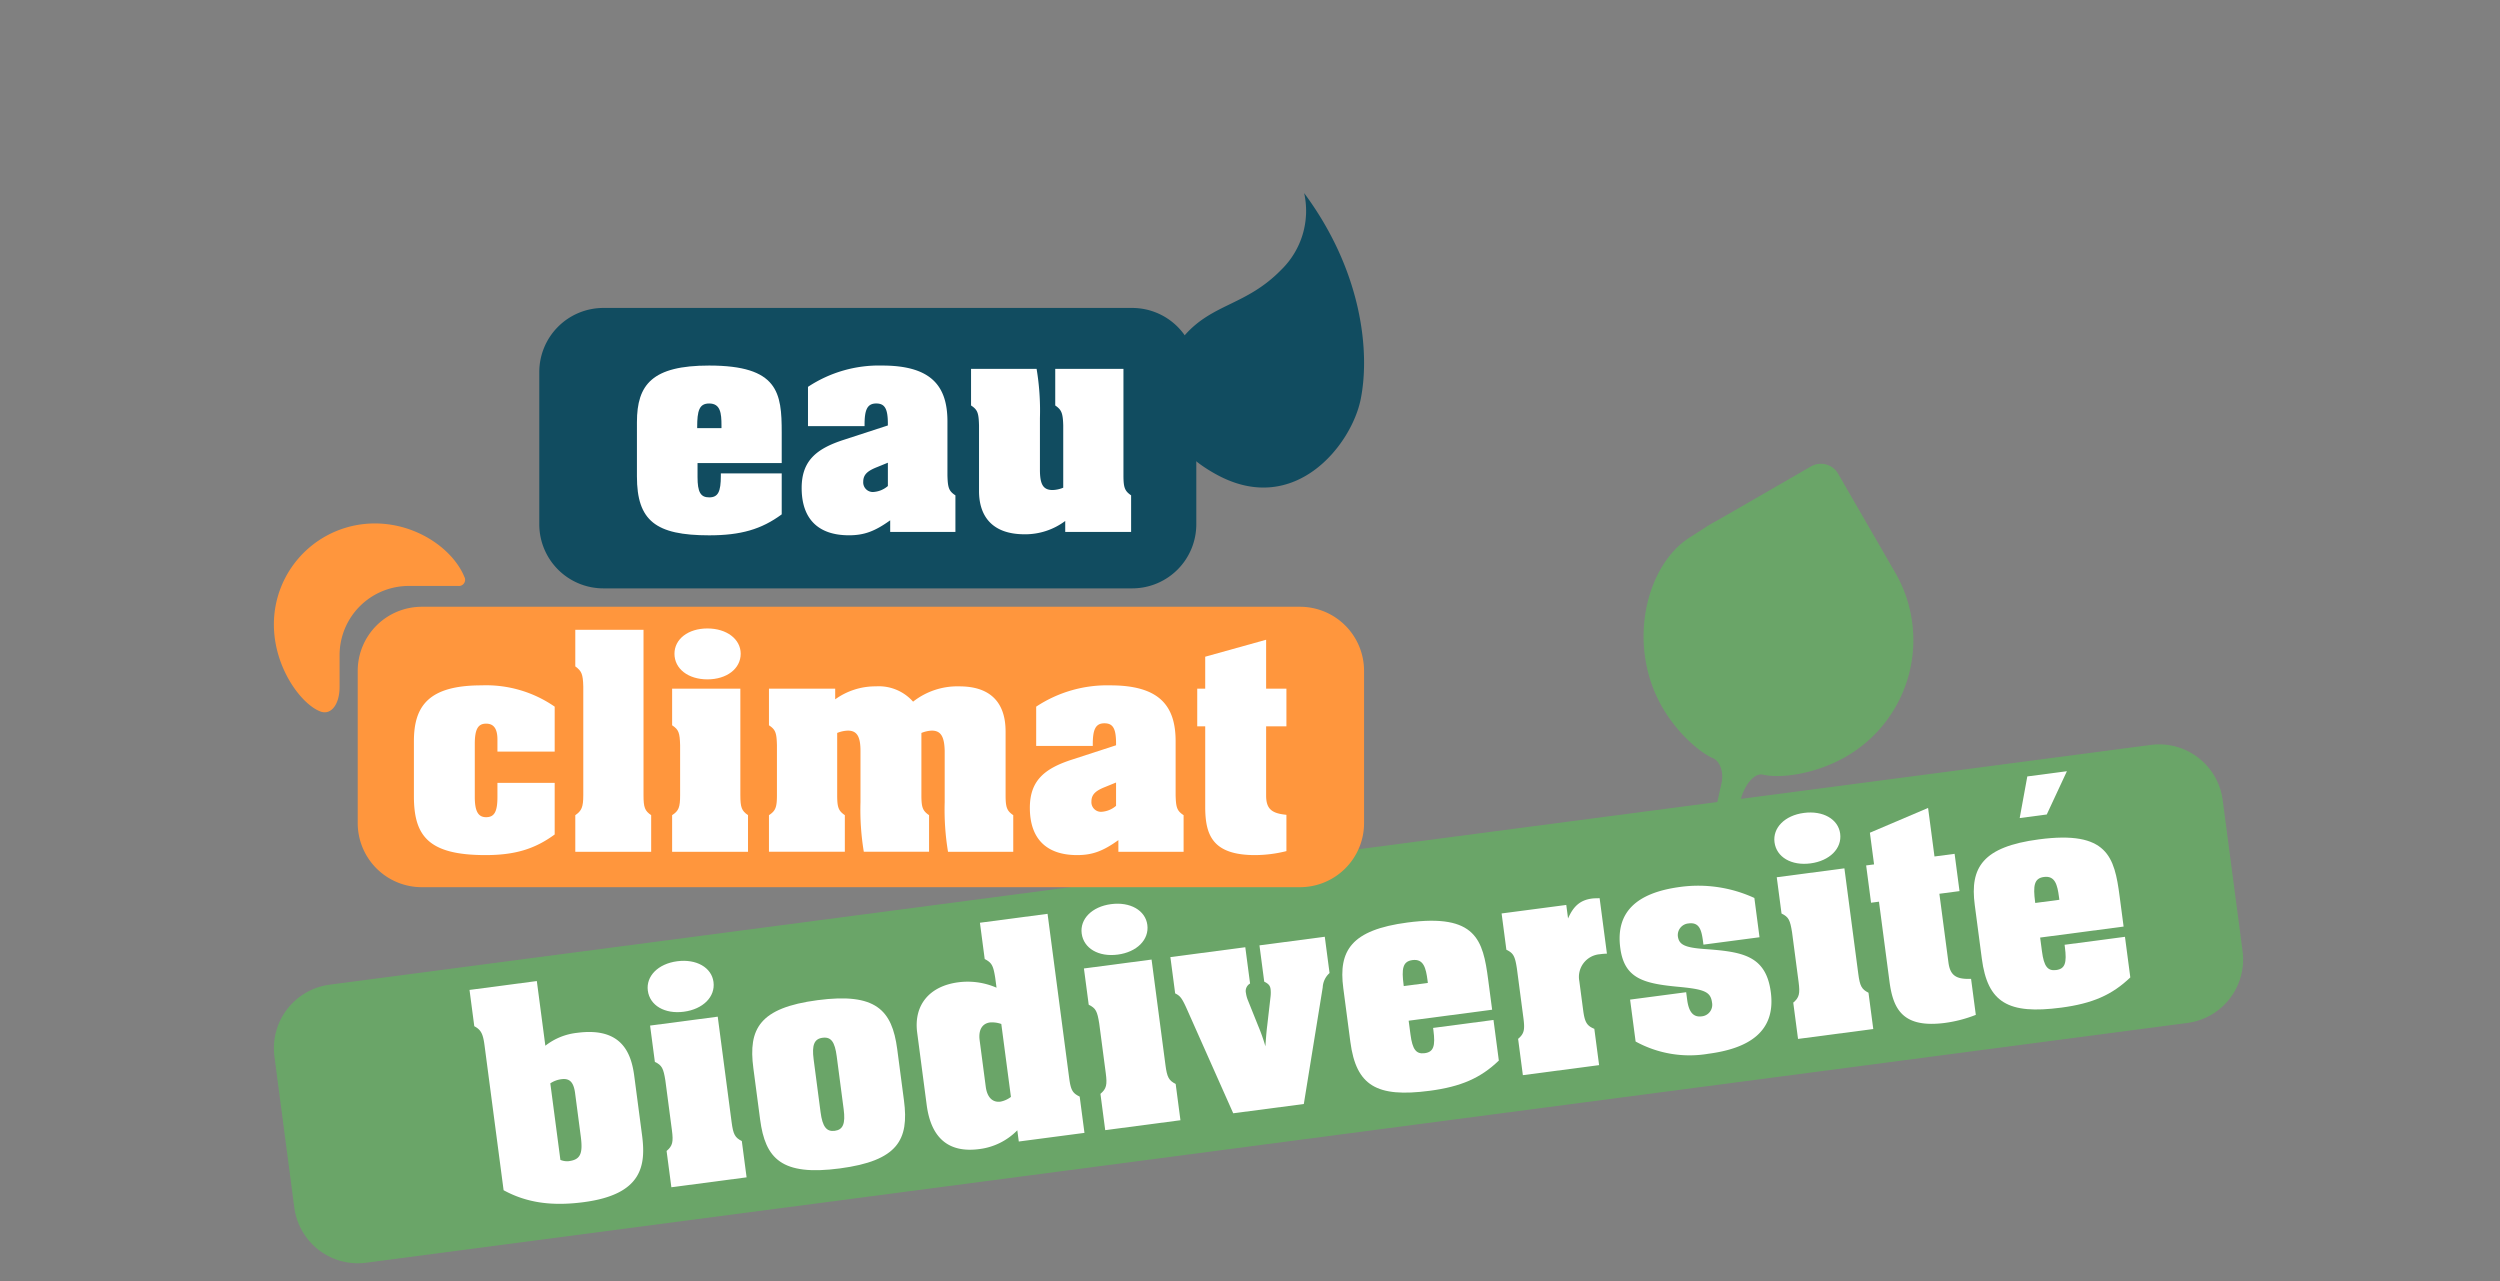 <?xml version="1.0" encoding="UTF-8"?> <svg xmlns="http://www.w3.org/2000/svg" xmlns:xlink="http://www.w3.org/1999/xlink" width="396.785" height="203.319" viewBox="0 0 396.785 203.319"><rect x="0" y="0" width="396.785" height="203.319" fill="#808080" stroke="none"/><defs><clipPath id="clip-path"><path id="Tracé_23661" data-name="Tracé 23661" d="M0,74.734H396.785v-203.32H0Z" transform="translate(0 128.586)" fill="none"></path></clipPath><clipPath id="clip-path-2"><rect id="Rectangle_1828" data-name="Rectangle 1828" width="394.666" height="200.369" fill="none"></rect></clipPath><clipPath id="clip-path-3"><rect id="Rectangle_1850" data-name="Rectangle 1850" width="272.416" height="133.047" fill="none"></rect></clipPath></defs><g id="Groupe_6052" data-name="Groupe 6052" transform="translate(-1139.838 -322.586)"><g id="Groupe_6051" data-name="Groupe 6051" transform="translate(-2 -3)"><g id="Groupe_5873" data-name="Groupe 5873" transform="translate(1141.838 325.586)"><g id="Groupe_5872" data-name="Groupe 5872" transform="translate(0 0)" clip-path="url(#clip-path)"><g id="Groupe_5866" data-name="Groupe 5866" transform="translate(260.863 73.607)"><path id="Tracé_23655" data-name="Tracé 23655" d="M5.185,21.684l1.15-5.139c.636-2.838,2.3-4.857,3.725-4.51,2.577.629,8.2-.013,13.159-2.875A21.348,21.348,0,0,0,31.033-20L21.953-35.726a3.161,3.161,0,0,0-4.32-1.157L5.531-29.9c-1.512.874-2.808,1.618-2.894,1.662-.155.079-.462.245-.767.422s-.6.359-.9.547h0l-2.658,1.712c-6.856,4.413-9.979,17-4.26,26.9,2.4,4.157,5.986,7.2,8.036,8.077,1.132.484,1.741,2.256,1.358,3.961l-2.008,8.98" transform="translate(8.921 37.309)" fill="#6aa568"></path></g><g id="Groupe_5867" data-name="Groupe 5867" transform="translate(85.593 48.876)"><path id="Tracé_23656" data-name="Tracé 23656" d="M3.739,0A10.174,10.174,0,0,0-6.434,10.173V34.336A10.173,10.173,0,0,0,3.739,44.507h83.93A10.173,10.173,0,0,0,97.843,34.336V10.173A10.174,10.174,0,0,0,87.669,0Z" transform="translate(6.434)" fill="#114c60"></path></g><g id="Groupe_5868" data-name="Groupe 5868" transform="translate(43.469 118.142)"><path id="Tracé_23657" data-name="Tracé 23657" d="M3.252,14.019A10.174,10.174,0,0,0-5.507,25.434l3.153,23.955A10.176,10.176,0,0,0,9.061,58.148L298.105,20.093A10.171,10.171,0,0,0,306.863,8.68l-3.155-23.955A10.171,10.171,0,0,0,292.3-24.034Z" transform="translate(5.595 24.122)" fill="#6aa568"></path></g><g id="Groupe_5869" data-name="Groupe 5869" transform="translate(56.775 96.302)"><path id="Tracé_23658" data-name="Tracé 23658" d="M3.739,0A10.174,10.174,0,0,0-6.434,10.173V34.336A10.173,10.173,0,0,0,3.739,44.507H143.114a10.173,10.173,0,0,0,10.173-10.172V10.173A10.174,10.174,0,0,0,143.114,0Z" transform="translate(6.434)" fill="#ff963d"></path></g><g id="Groupe_5870" data-name="Groupe 5870" transform="translate(43.469 83.078)"><path id="Tracé_23659" data-name="Tracé 23659" d="M0,5.889A16.023,16.023,0,0,1,16.022-10.133c6.687,0,12.4,4.1,14.2,8.456a.983.983,0,0,1-.977,1.463H21.414A10.987,10.987,0,0,0,10.428,10.772v5.041c0,2.783-1.361,4.53-3.039,3.9C4.35,18.577,0,12.763,0,5.889" transform="translate(0 10.133)" fill="#ff963d"></path></g><g id="Groupe_5871" data-name="Groupe 5871" transform="translate(184.323 30.646)"><path id="Tracé_23660" data-name="Tracé 23660" d="M8.331,0A13.045,13.045,0,0,1,4.675,12.191c-5.569,5.694-10.928,5.3-15.412,10.5s-6.752,15.643,5.384,22.1c12.227,6.5,21.171-4.778,22.651-12.041S17.674,12.6,8.331,0" transform="translate(14.334)" fill="#114c60"></path></g></g></g><g id="Groupe_6050" data-name="Groupe 6050" transform="translate(1207.531 383.604)"><g id="Groupe_6049" data-name="Groupe 6049" transform="translate(0 0)" clip-path="url(#clip-path-3)"><path id="Tracé_23835" data-name="Tracé 23835" d="M32.4,15.477V17.7c0,2.376.474,3.223,1.847,3.223,1.426,0,1.851-.9,1.851-3.434v-.37H45.76v6.5c-3.223,2.377-6.5,3.327-11.517,3.327-8.5,0-11.462-2.324-11.462-9.349V8.981C22.781,3.011,25.211,0,34.243,0,45.23,0,45.76,4.33,45.76,10.617v4.86ZM36.2,9.93V9.509c0-1.955-.16-3.488-1.956-3.488-1.583,0-1.9,1.162-1.9,3.751V9.93Z" transform="translate(12.616 0)" fill="#fff"></path><path id="Tracé_23836" data-name="Tracé 23836" d="M40.612,3.381A20.4,20.4,0,0,1,52.392,0C60.21,0,62.745,3.274,62.745,8.874v8.558c.053,1.953.211,2.481,1.266,3.17v5.81H53.659V24.562c-2.429,1.743-4.119,2.377-6.551,2.377-4.912,0-7.5-2.64-7.5-7.5,0-4.279,2.272-6.234,6.709-7.66l6.972-2.272V9.243c0-2.377-.475-3.223-1.849-3.223-1.479,0-1.849,1.109-1.849,3.381v.211H40.612ZM51.6,16.111c-1.478.58-2.219,1.161-2.219,2.323a1.529,1.529,0,0,0,1.534,1.638,3.912,3.912,0,0,0,2.376-.951v-3.7Z" transform="translate(21.934 0)" fill="#fff"></path><path id="Tracé_23837" data-name="Tracé 23837" d="M71.859,26.223V24.479a10.579,10.579,0,0,1-6.444,2.113c-5.337,0-7.239-3.062-7.239-6.868V9.319c-.053-1.955-.21-2.483-1.266-3.17V.34H67.316a40.216,40.216,0,0,1,.528,7.817v8.188c0,2.27.475,3.223,2.007,3.223a4.7,4.7,0,0,0,1.691-.37V9.319c-.053-1.955-.264-2.483-1.269-3.17V.34H81.1v16.9c0,1.955.211,2.481,1.215,3.17v5.81Z" transform="translate(31.515 0.188)" fill="#fff"></path><path id="Tracé_23838" data-name="Tracé 23838" d="M17.716,73.137a9.863,9.863,0,0,1,5.058-2.049c7.123-.938,8.585,3.292,9.054,6.854l1.234,9.374c.642,4.871.017,9.427-9.253,10.646-5.132.677-9.1.079-12.718-1.893L8.057,73.025c-.241-1.832-.586-2.429-1.619-2.985l-.758-5.76,10.684-1.408Zm3.743,18.316c1.833-.242,2.239-1.2,1.88-3.923l-.9-6.86c-.228-1.729-.847-2.394-2.158-2.222a4.086,4.086,0,0,0-1.776.66l1.6,12.149a2.791,2.791,0,0,0,1.358.2" transform="translate(3.145 34.817)" fill="#fff"></path><path id="Tracé_23839" data-name="Tracé 23839" d="M29.623,68.885c-3.038.4-5.407-.991-5.718-3.348-.3-2.3,1.625-4.264,4.663-4.663s5.458.985,5.761,3.289c.309,2.357-1.669,4.323-4.706,4.722m-2.739,22.1c.957-.817,1.091-1.423.844-3.308l-1.035-7.857c-.306-1.93-.533-2.432-1.67-2.977l-.758-5.76L35,69.669l2.206,16.759c.255,1.938.533,2.435,1.617,2.983l.758,5.76L27.642,96.744Z" transform="translate(13.221 33.672)" fill="#fff"></path><path id="Tracé_23840" data-name="Tracé 23840" d="M34.735,75.695c-.82-6.231.979-9.557,10.2-10.771S56.748,66.458,57.57,72.69l1.075,8.17c.819,6.231-.98,9.559-10.2,10.772S36.631,90.1,35.812,83.865ZM47.97,73.847c-.3-2.3-.89-3.134-2.251-2.954-1.31.171-1.717,1.131-1.412,3.437l1.1,8.378c.3,2.306.945,3.125,2.253,2.954s1.714-1.131,1.411-3.435Z" transform="translate(19.137 35.798)" fill="#fff"></path><path id="Tracé_23841" data-name="Tracé 23841" d="M75.556,82.034c.255,1.938.535,2.435,1.672,2.977l.758,5.76L67.563,92.143l-.235-1.781a10.157,10.157,0,0,1-6.054,2.983c-4.818.634-7.632-1.714-8.328-7L51.438,74.874c-.58-4.4,1.956-7.4,6.512-8a11.45,11.45,0,0,1,6.08.855l-.208-1.572c-.308-1.931-.527-2.38-1.669-2.977l-.758-5.76L72.13,56.005ZM63,73.244c-1.255.165-1.865,1.2-1.65,2.828l.971,7.385c.221,1.675,1.078,2.522,2.334,2.357a3.95,3.95,0,0,0,1.661-.752L64.788,73.488A4.377,4.377,0,0,0,63,73.244" transform="translate(28.44 31.014)" fill="#fff"></path><path id="Tracé_23842" data-name="Tracé 23842" d="M73.937,63.05c-3.038.4-5.4-.991-5.715-3.348-.3-2.3,1.622-4.262,4.66-4.663s5.458.987,5.76,3.291c.311,2.357-1.667,4.323-4.7,4.72M71.2,85.151c.957-.819,1.091-1.423.842-3.308l-1.035-7.857c-.306-1.93-.533-2.433-1.669-2.977l-.76-5.76,10.737-1.412,2.206,16.759c.255,1.938.535,2.433,1.619,2.983l.758,5.76L71.957,90.91Z" transform="translate(37.763 30.441)" fill="#fff"></path><path id="Tracé_23843" data-name="Tracé 23843" d="M87.246,86.365l-7.115-16c-.99-2.269-1.249-2.609-2.1-3.028l-.758-5.76,11.89-1.566.758,5.76a1.37,1.37,0,0,0-.651,1.526,4.635,4.635,0,0,0,.308,1.133l1.664,4.149a27.488,27.488,0,0,1,1.109,3.157c.061-.754.143-2.149.3-3.344l.521-4.545a5.265,5.265,0,0,0,.006-1.172c-.075-.576-.328-.861-1.01-1.2l-.757-5.76,10.368-1.366.757,5.76a3.253,3.253,0,0,0-1.085,2.276l-3,18.509Z" transform="translate(42.79 32.31)" fill="#fff"></path><path id="Tracé_23844" data-name="Tracé 23844" d="M105.364,72.578l.291,2.2c.311,2.359.893,3.132,2.253,2.954,1.414-.186,1.715-1.131,1.384-3.645l-.048-.365,9.584-1.263.848,6.442c-2.884,2.775-6.005,4.147-10.982,4.8-8.431,1.108-11.666-.81-12.584-7.774l-1.123-8.536c-.78-5.918,1.235-9.22,10.191-10.4,10.894-1.436,11.983,2.791,12.8,9.023l.634,4.818Zm3.047-6-.054-.421c-.255-1.938-.612-3.434-2.393-3.2-1.571.207-1.732,1.4-1.4,3.967l.022.157Z" transform="translate(52.517 31.405)" fill="#fff"></path><path id="Tracé_23845" data-name="Tracé 23845" d="M113.725,76.732c.957-.817,1.089-1.423.842-3.308l-1.035-7.857c-.3-1.93-.531-2.432-1.669-2.977l-.758-5.76,10.264-1.35.283,2.147c.858-1.978,1.959-2.921,3.793-3.162.367-.048.687-.039,1.218-.056l1.158,8.8a9.836,9.836,0,0,0-1.106.092,3.606,3.606,0,0,0-3.275,4.268l.608,4.609c.255,1.938.592,2.478,1.774,2.965l.758,5.76-12.1,1.591Z" transform="translate(61.527 30.13)" fill="#fff"></path><path id="Tracé_23846" data-name="Tracé 23846" d="M145.365,61.312l-8.9,1.172-.068-.525c-.236-1.779-.566-3.069-2.293-2.84a1.855,1.855,0,0,0-1.7,2.034c.174,1.31,1.035,1.784,4.1,2.018,6.026.434,9.874.937,10.653,6.855.842,6.389-3.668,8.954-9.9,9.775A17.783,17.783,0,0,1,125.7,77.86l-.876-6.652,8.9-1.173.159,1.206c.263,1.989,1.008,2.8,2.318,2.624a1.841,1.841,0,0,0,1.628-2.185c-.221-1.675-1.126-2.09-5.065-2.477-5.769-.521-8.857-1.285-9.5-6.207-.73-5.552,2.421-8.737,9.543-9.675a21.313,21.313,0,0,1,11.74,1.757Z" transform="translate(68.202 29.425)" fill="#fff"></path><path id="Tracé_23847" data-name="Tracé 23847" d="M144.708,53.733c-3.038.4-5.406-.991-5.715-3.348-.3-2.3,1.622-4.264,4.66-4.663s5.458.985,5.761,3.289c.309,2.357-1.67,4.323-4.706,4.722m-2.739,22.1c.957-.817,1.091-1.423.844-3.308l-1.035-7.857c-.308-1.93-.533-2.432-1.67-2.977l-.758-5.76,10.737-1.412,2.206,16.759c.255,1.938.533,2.435,1.617,2.983l.758,5.76-11.941,1.572Z" transform="translate(76.954 25.281)" fill="#fff"></path><path id="Tracé_23848" data-name="Tracé 23848" d="M159.186,52.891l3.195-.421.778,5.918-3.195.421L161.4,69.7c.255,1.938,1.092,2.627,3.168,2.62l.426,0,.752,5.709A20.751,20.751,0,0,1,160.9,79.3c-6.7.881-8.269-2.108-8.855-6.562l-1.669-12.673-1.257.166-.778-5.918,1.257-.165-.663-5.028,9.236-3.933Z" transform="translate(82.15 25.026)" fill="#fff"></path><path id="Tracé_23849" data-name="Tracé 23849" d="M169.869,67.839l.291,2.2c.311,2.359.89,3.132,2.253,2.954,1.414-.186,1.714-1.131,1.383-3.645l-.048-.365,9.584-1.263.848,6.442c-2.882,2.775-6.007,4.147-10.981,4.8-8.434,1.108-11.667-.81-12.586-7.774l-1.123-8.536c-.78-5.918,1.235-9.22,10.191-10.4,10.894-1.434,11.983,2.791,12.8,9.023l.634,4.818Zm1.05-19.533-4.295.566,1.209-6.607,6.284-.827Zm2,13.538-.056-.421c-.255-1.938-.612-3.435-2.393-3.2-1.571.207-1.732,1.4-1.4,3.967l.02.157Z" transform="translate(88.237 22.947)" fill="#fff"></path><path id="Tracé_23850" data-name="Tracé 23850" d="M22.343,43.179H13.257v-1.9c0-1.795-.632-2.534-1.795-2.534-1.268,0-1.8.844-1.8,3.223v8.4c0,2.272.528,3.223,1.8,3.223,1.321,0,1.795-.9,1.795-3.223V48.145h9.086v8.188c-3.17,2.324-6.339,3.274-10.987,3.274C2.27,59.607,0,56.545,0,50.258V41.542C0,36,2.27,32.668,10.723,32.668a19.126,19.126,0,0,1,11.621,3.381Z" transform="translate(0 18.09)" fill="#fff"></path><path id="Tracé_23851" data-name="Tracé 23851" d="M16.485,56.414c1-.687,1.268-1.268,1.268-3.17V35.971c-.053-1.955-.264-2.43-1.268-3.17V26.99H27.313V53.244c0,1.955.211,2.483,1.215,3.17v5.81H16.485Z" transform="translate(9.129 14.946)" fill="#fff"></path><path id="Tracé_23852" data-name="Tracé 23852" d="M26.376,56.489c1.058-.687,1.269-1.268,1.269-3.17V45.395c-.053-1.953-.211-2.481-1.269-3.17v-5.81h10.83v16.9c0,1.955.211,2.483,1.215,3.17V62.3H26.376Zm5.6-21.552c-3.064,0-5.228-1.691-5.228-4.066,0-2.324,2.164-4.015,5.228-4.015s5.283,1.691,5.283,4.015c0,2.376-2.217,4.066-5.283,4.066" transform="translate(14.606 14.871)" fill="#fff"></path><path id="Tracé_23853" data-name="Tracé 23853" d="M36.268,53.213c1.057-.687,1.266-1.268,1.266-3.17V42.119c-.051-1.953-.21-2.481-1.266-3.17V33.14H46.779V34.83a10.871,10.871,0,0,1,6.445-2.06,7.267,7.267,0,0,1,5.917,2.43,11.374,11.374,0,0,1,7.342-2.43c7.026,0,7.342,5.177,7.342,7.289v9.985c0,1.955.213,2.483,1.215,3.17v5.81H64.687a40.808,40.808,0,0,1-.528-7.87V43.017c-.053-2.324-.634-3.223-2.06-3.223a4.915,4.915,0,0,0-1.638.371v9.877c0,1.955.211,2.483,1.217,3.17v5.81H51.321a40.951,40.951,0,0,1-.527-7.87V43.017c0-2.324-.581-3.223-2.007-3.223a4.907,4.907,0,0,0-1.691.371v9.877c0,1.955.211,2.483,1.215,3.17v5.81H36.268Z" transform="translate(20.084 18.147)" fill="#fff"></path><path id="Tracé_23854" data-name="Tracé 23854" d="M63.921,36.049A20.4,20.4,0,0,1,75.7,32.668c7.817,0,10.353,3.274,10.353,8.874V50.1c.053,1.953.211,2.481,1.266,3.17v5.81H76.968V57.23c-2.429,1.743-4.119,2.377-6.551,2.377-4.911,0-7.5-2.64-7.5-7.5,0-4.279,2.272-6.234,6.709-7.66L76.6,42.176v-.264c0-2.377-.475-3.223-1.849-3.223-1.479,0-1.847,1.109-1.847,3.381v.211H63.921Zm10.987,12.73c-1.478.58-2.219,1.161-2.219,2.323a1.529,1.529,0,0,0,1.534,1.638,3.912,3.912,0,0,0,2.376-.951v-3.7Z" transform="translate(34.842 18.09)" fill="#fff"></path><path id="Tracé_23855" data-name="Tracé 23855" d="M90.949,35.776H94.17v5.97H90.949V52.732c0,1.955.74,2.747,2.8,3.011l.421.053v5.757a20.636,20.636,0,0,1-4.964.634c-6.762,0-7.924-3.17-7.924-7.66V41.745H80.015v-5.97h1.266V30.7l9.668-2.694Z" transform="translate(44.31 15.511)" fill="#fff"></path></g></g></g></g></svg> 